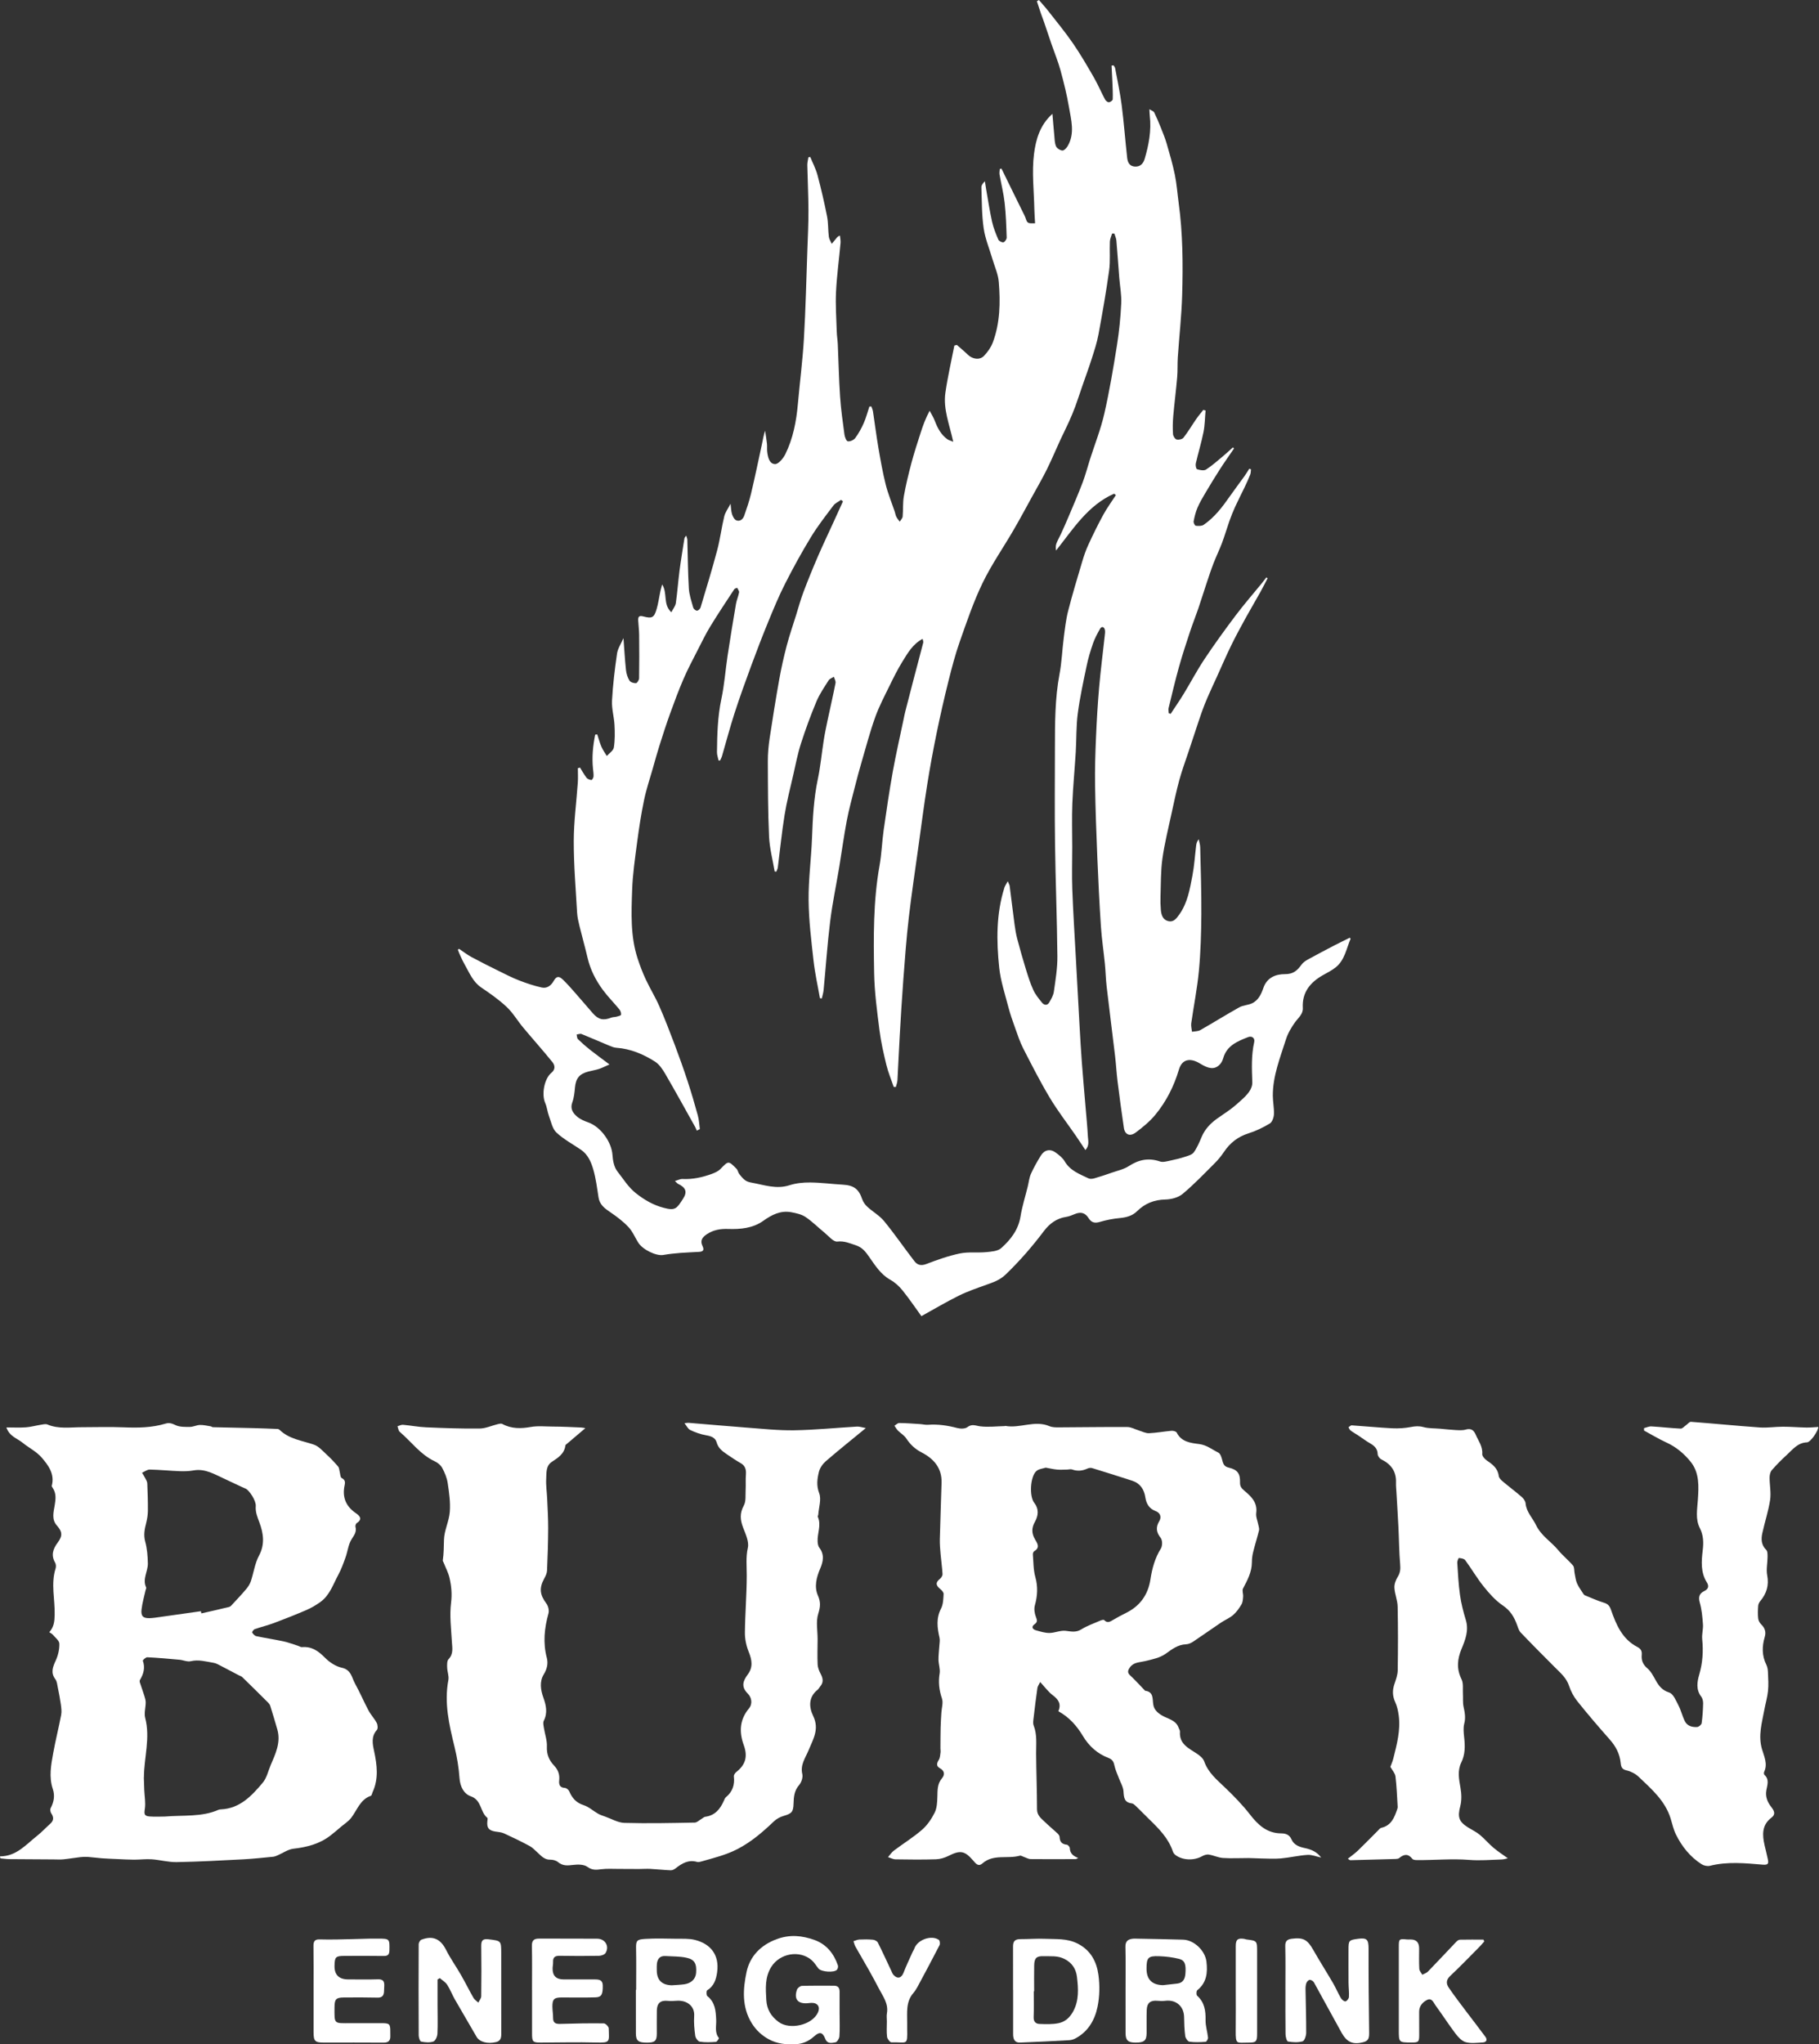 <svg width="154" height="173" viewBox="0 0 154 173" fill="none" xmlns="http://www.w3.org/2000/svg">
<rect x="0" y="0" width="154" height="173" fill="#333333" stroke="none"/>
<path d="M49.102 64.951C49.285 65.242 49.449 65.547 49.659 65.818C49.745 65.929 49.925 65.99 50.073 66.01C50.12 66.018 50.241 65.824 50.248 65.718C50.263 65.5 50.227 65.279 50.205 65.06C50.104 64.082 50.198 63.122 50.389 62.17C50.447 62.162 50.505 62.154 50.562 62.146C50.68 62.498 50.775 62.861 50.922 63.202C51.041 63.474 51.221 63.72 51.375 63.977C51.582 63.739 51.927 63.523 51.969 63.258C52.067 62.633 52.058 61.983 52.024 61.347C51.987 60.661 51.778 59.972 51.814 59.293C51.887 57.961 52.047 56.63 52.239 55.31C52.301 54.883 52.574 54.486 52.784 53.999C52.857 54.966 52.903 55.837 52.997 56.704C53.031 57.012 53.133 57.336 53.293 57.596C53.379 57.737 53.659 57.824 53.844 57.814C53.944 57.808 54.104 57.544 54.107 57.395C54.126 56.169 54.123 54.943 54.111 53.717C54.107 53.312 54.052 52.906 54.031 52.499C54.016 52.199 54.101 52.07 54.457 52.165C55.212 52.365 55.379 52.271 55.594 51.531C55.735 51.047 55.801 50.542 55.905 50.048C55.941 49.879 55.993 49.714 56.061 49.457C56.538 50.219 56.102 51.133 56.838 51.812C56.986 51.519 57.182 51.288 57.218 51.033C57.349 50.129 57.411 49.214 57.528 48.307C57.648 47.388 57.801 46.473 57.945 45.557C57.954 45.497 58.015 45.445 58.093 45.324C58.138 45.48 58.188 45.577 58.191 45.676C58.233 47.051 58.237 48.428 58.32 49.8C58.353 50.348 58.543 50.889 58.693 51.425C58.725 51.537 58.9 51.679 59.008 51.679C59.111 51.679 59.274 51.529 59.309 51.413C59.792 49.801 60.287 48.192 60.718 46.565C60.969 45.622 61.086 44.643 61.318 43.693C61.403 43.344 61.643 43.032 61.85 42.629C61.895 42.974 61.894 43.259 61.977 43.518C62.041 43.715 62.174 43.97 62.339 44.033C62.656 44.155 62.906 43.932 63.008 43.638C63.224 43.017 63.439 42.391 63.59 41.751C63.92 40.357 64.212 38.953 64.514 37.553C64.592 37.19 64.649 36.823 64.776 36.449C64.829 36.817 64.893 37.183 64.932 37.552C64.956 37.771 64.925 37.997 64.951 38.216C65.005 38.682 65.13 39.257 65.615 39.275C65.9 39.285 66.308 38.796 66.483 38.444C67.141 37.113 67.416 35.672 67.549 34.197C67.715 32.344 67.953 30.497 68.062 28.641C68.208 26.151 68.265 23.655 68.353 21.161C68.393 20.041 68.448 18.92 68.445 17.798C68.44 16.524 68.375 15.25 68.349 13.976C68.345 13.754 68.409 13.531 68.441 13.308C68.494 13.3 68.546 13.292 68.598 13.284C68.806 13.794 69.07 14.288 69.21 14.816C69.518 15.972 69.789 17.14 70.021 18.314C70.131 18.875 70.1 19.462 70.171 20.034C70.196 20.241 70.332 20.436 70.417 20.636C70.538 20.491 70.662 20.348 70.778 20.199C70.853 20.105 70.916 20.002 71.111 19.937C71.13 20.145 71.18 20.358 71.161 20.563C71.037 21.944 70.847 23.322 70.779 24.706C70.725 25.822 70.808 26.947 70.841 28.067C70.852 28.422 70.913 28.775 70.929 29.13C70.995 30.606 71.022 32.084 71.123 33.558C71.195 34.634 71.348 35.705 71.493 36.775C71.521 36.986 71.653 37.326 71.778 37.346C71.973 37.375 72.278 37.239 72.402 37.074C72.688 36.688 72.928 36.255 73.123 35.813C73.323 35.36 73.448 34.873 73.606 34.401C73.662 34.401 73.719 34.401 73.776 34.401C73.821 34.542 73.887 34.68 73.909 34.824C74.066 35.859 74.196 36.9 74.373 37.932C74.55 38.964 74.733 39.996 74.987 41.01C75.183 41.79 75.495 42.54 75.753 43.305C75.801 43.448 75.819 43.604 75.887 43.737C75.961 43.883 76.076 44.01 76.173 44.145C76.259 44.002 76.406 43.864 76.42 43.714C76.473 43.139 76.423 42.55 76.522 41.987C76.689 41.044 76.917 40.109 77.163 39.182C77.396 38.308 77.678 37.446 77.956 36.583C78.148 35.984 78.366 35.393 78.706 34.76C78.854 35.045 79.031 35.318 79.143 35.616C79.374 36.225 79.668 36.785 80.209 37.174C80.305 37.243 80.432 37.27 80.704 37.383C80.379 35.916 79.841 34.608 80.039 33.234C80.231 31.895 80.539 30.573 80.798 29.243C80.868 29.225 80.938 29.206 81.008 29.188C81.322 29.467 81.648 29.735 81.951 30.027C82.337 30.4 82.952 30.491 83.308 30.115C83.616 29.792 83.896 29.398 84.052 28.983C84.673 27.328 84.698 25.59 84.559 23.861C84.507 23.203 84.21 22.566 84.021 21.92C83.766 21.052 83.406 20.2 83.279 19.314C83.114 18.177 83.125 17.013 83.087 15.861C83.08 15.684 83.211 15.503 83.383 15.34C83.419 15.567 83.45 15.794 83.49 16.021C83.652 16.935 83.787 17.855 83.989 18.759C84.106 19.28 84.31 19.788 84.523 20.28C84.576 20.403 84.83 20.531 84.957 20.502C85.077 20.474 85.233 20.24 85.228 20.102C85.195 19.12 85.165 18.135 85.055 17.16C84.965 16.357 84.763 15.567 84.624 14.769C84.597 14.617 84.636 14.453 84.645 14.296C84.693 14.286 84.74 14.278 84.788 14.269C85.149 15.006 85.509 15.743 85.871 16.48C86.128 17.005 86.388 17.53 86.646 18.054C86.705 18.175 86.773 18.293 86.815 18.42C86.975 18.9 86.994 18.917 87.632 18.896C87.611 18.498 87.578 18.1 87.57 17.701C87.538 16.139 87.346 14.554 87.542 13.021C87.692 11.853 88.018 10.6 89.1 9.633C89.156 10.291 89.2 10.863 89.256 11.434C89.288 11.752 89.284 12.091 89.403 12.374C89.478 12.549 89.749 12.725 89.943 12.738C90.086 12.748 90.297 12.525 90.394 12.358C91.018 11.278 90.684 10.145 90.497 9.042C90.32 7.997 90.06 6.964 89.781 5.941C89.577 5.199 89.281 4.483 89.029 3.754C88.811 3.12 88.601 2.482 88.383 1.847C88.302 1.61 88.206 1.378 88.126 1.142C88.008 0.798 87.899 0.453 87.785 0.108C87.843 0.073 87.9 0.036 87.957 0C88.224 0.313 88.503 0.616 88.755 0.94C89.46 1.843 90.19 2.726 90.838 3.667C91.475 4.592 92.041 5.568 92.603 6.542C92.951 7.147 93.225 7.796 93.553 8.414C93.612 8.527 93.771 8.657 93.879 8.653C93.996 8.649 94.201 8.5 94.205 8.407C94.224 7.911 94.195 7.414 94.176 6.917C94.157 6.462 94.131 6.006 94.107 5.551C94.163 5.544 94.221 5.538 94.277 5.531C94.323 5.612 94.393 5.687 94.41 5.774C94.603 6.817 94.83 7.854 94.964 8.904C95.153 10.379 95.263 11.864 95.427 13.343C95.47 13.725 95.611 14.075 96.096 14.097C96.556 14.119 96.796 13.823 96.906 13.456C97.26 12.264 97.488 11.05 97.343 9.795C97.327 9.654 97.325 9.511 97.31 9.243C97.518 9.375 97.67 9.417 97.715 9.51C97.92 9.93 98.102 10.361 98.275 10.795C98.454 11.243 98.64 11.692 98.774 12.155C99.027 13.028 99.283 13.902 99.465 14.791C99.624 15.567 99.679 16.363 99.786 17.15C100.14 19.751 100.161 22.367 100.084 24.98C100.032 26.734 99.833 28.484 99.715 30.237C99.677 30.797 99.711 31.362 99.662 31.921C99.569 33.018 99.426 34.111 99.33 35.207C99.286 35.714 99.278 36.227 99.309 36.734C99.319 36.9 99.477 37.154 99.615 37.191C99.788 37.238 100.095 37.171 100.198 37.039C100.587 36.54 100.909 35.99 101.269 35.469C101.455 35.199 101.67 34.949 101.872 34.689C101.937 34.707 102.001 34.724 102.066 34.741C102.011 35.349 102.009 35.966 101.891 36.561C101.713 37.454 101.442 38.328 101.239 39.216C101.203 39.373 101.263 39.682 101.346 39.708C101.585 39.782 101.925 39.852 102.104 39.736C102.624 39.403 103.088 38.982 103.565 38.586C103.845 38.352 104.111 38.102 104.383 37.859C104.412 37.891 104.442 37.922 104.473 37.954C104.073 38.542 103.66 39.12 103.276 39.718C102.851 40.379 102.443 41.052 102.042 41.729C101.804 42.131 101.564 42.537 101.381 42.966C101.225 43.332 101.129 43.728 101.055 44.12C101.032 44.235 101.158 44.482 101.237 44.492C101.457 44.518 101.738 44.525 101.907 44.41C102.825 43.782 103.486 42.908 104.115 42.007C104.517 41.431 104.943 40.872 105.353 40.302C105.5 40.096 105.63 39.879 105.767 39.666C105.815 39.683 105.864 39.7 105.912 39.717C105.891 39.866 105.9 40.027 105.846 40.163C105.707 40.517 105.548 40.865 105.383 41.209C105.117 41.77 104.829 42.319 104.571 42.883C104.391 43.276 104.231 43.68 104.086 44.088C103.868 44.705 103.687 45.337 103.457 45.949C103.24 46.526 102.966 47.08 102.744 47.655C102.523 48.229 102.331 48.816 102.136 49.4C101.901 50.102 101.685 50.81 101.446 51.511C101.222 52.165 100.963 52.806 100.747 53.461C100.42 54.452 100.092 55.445 99.812 56.449C99.49 57.602 99.216 58.769 98.933 59.932C98.9 60.065 98.943 60.215 98.95 60.357C99.003 60.375 99.055 60.393 99.109 60.411C99.481 59.844 99.868 59.287 100.221 58.708C100.814 57.734 101.346 56.718 101.979 55.77C102.821 54.507 103.711 53.277 104.625 52.066C105.33 51.13 106.103 50.247 106.844 49.339C106.971 49.184 107.09 49.022 107.212 48.862C107.248 48.887 107.284 48.911 107.318 48.935C107.113 49.327 106.917 49.724 106.701 50.11C106.279 50.867 105.835 51.612 105.418 52.371C105.007 53.12 104.598 53.874 104.224 54.642C103.812 55.488 103.44 56.353 103.052 57.21C102.781 57.806 102.502 58.4 102.241 59C102.061 59.414 101.894 59.834 101.743 60.259C101.525 60.874 101.327 61.498 101.12 62.117C100.95 62.627 100.78 63.136 100.612 63.646C100.353 64.429 100.064 65.203 99.847 65.997C99.595 66.922 99.396 67.863 99.193 68.8C98.916 70.086 98.593 71.368 98.411 72.668C98.264 73.721 98.288 74.801 98.25 75.87C98.237 76.244 98.247 76.62 98.279 76.993C98.314 77.414 98.44 77.83 98.898 77.949C99.346 78.064 99.589 77.743 99.831 77.404C100.546 76.407 100.735 75.234 100.956 74.08C101.114 73.252 101.164 72.403 101.267 71.564C101.29 71.38 101.334 71.199 101.487 71.023C101.53 71.249 101.606 71.474 101.611 71.701C101.655 73.589 101.721 75.476 101.708 77.363C101.697 78.959 101.651 80.558 101.502 82.146C101.363 83.636 101.063 85.111 100.853 86.596C100.821 86.828 100.893 87.075 100.917 87.314C101.153 87.27 101.422 87.284 101.618 87.173C102.728 86.543 103.81 85.864 104.924 85.243C105.239 85.067 105.644 85.063 105.979 84.914C106.534 84.668 106.782 84.12 106.959 83.606C107.27 82.698 108.043 82.433 108.784 82.437C109.51 82.442 109.839 82.114 110.193 81.628C110.32 81.452 110.522 81.312 110.716 81.204C111.465 80.79 112.224 80.394 112.982 79.998C113.408 79.777 113.843 79.569 114.269 79.356C114.303 79.394 114.35 79.429 114.344 79.441C113.986 80.281 113.85 81.244 113.086 81.86C112.751 82.129 112.352 82.321 111.976 82.537C110.909 83.15 110.227 83.989 110.299 85.295C110.328 85.828 109.92 86.121 109.646 86.502C109.326 86.947 109.032 87.444 108.869 87.963C108.376 89.521 107.752 91.056 107.76 92.728C107.762 93.252 107.878 93.779 107.854 94.3C107.841 94.571 107.707 94.953 107.502 95.077C106.937 95.418 106.326 95.713 105.696 95.911C104.799 96.194 104.134 96.721 103.619 97.488C103.395 97.822 103.136 98.14 102.852 98.424C101.96 99.314 101.088 100.23 100.125 101.034C99.755 101.342 99.16 101.497 98.662 101.508C97.706 101.53 96.934 101.84 96.261 102.503C95.864 102.893 95.348 103.029 94.787 103.08C94.222 103.131 93.654 103.246 93.11 103.406C92.68 103.532 92.402 103.464 92.161 103.083C91.866 102.616 91.493 102.531 90.981 102.744C90.748 102.84 90.508 102.942 90.262 102.979C89.459 103.1 88.856 103.548 88.391 104.164C87.397 105.482 86.325 106.719 85.13 107.865C84.642 108.332 84.1 108.51 83.521 108.718C82.734 109.002 81.935 109.271 81.187 109.64C80.11 110.173 79.075 110.789 78.008 111.378C77.503 110.683 76.986 109.915 76.407 109.197C76.126 108.847 75.767 108.522 75.378 108.303C74.557 107.843 74.092 107.086 73.582 106.359C73.284 105.934 73.014 105.564 72.446 105.378C71.922 105.206 71.486 105.001 70.882 105.067C70.553 105.104 70.151 104.595 69.801 104.311C69.262 103.874 68.771 103.372 68.198 102.988C67.858 102.76 67.409 102.663 66.994 102.585C66.083 102.416 65.344 102.797 64.612 103.318C63.736 103.941 62.685 104.036 61.639 104C60.991 103.979 60.406 104.074 59.852 104.439C59.43 104.717 59.263 104.996 59.476 105.444C59.648 105.805 59.51 105.917 59.188 105.938C58.664 105.974 58.137 105.984 57.614 106.027C57.128 106.067 56.641 106.114 56.161 106.2C55.572 106.306 54.419 105.765 54.035 105.156C53.758 104.716 53.556 104.209 53.206 103.839C52.756 103.36 52.215 102.952 51.668 102.582C51.191 102.259 50.768 101.95 50.672 101.327C50.548 100.529 50.45 99.718 50.223 98.948C50.041 98.329 49.774 97.702 49.196 97.305C48.492 96.823 47.722 96.415 47.106 95.839C46.763 95.517 46.657 94.93 46.478 94.448C46.345 94.091 46.312 93.693 46.16 93.346C45.834 92.607 46.075 91.28 46.69 90.779C47.039 90.496 46.98 90.142 46.772 89.885C45.967 88.888 45.108 87.933 44.286 86.948C43.812 86.38 43.433 85.717 42.899 85.215C42.244 84.599 41.494 84.074 40.745 83.568C40.026 83.081 39.74 82.317 39.339 81.621C39.207 81.391 39.097 81.15 38.986 80.91C38.904 80.735 38.835 80.554 38.762 80.377C38.794 80.347 38.826 80.318 38.859 80.289C39.204 80.521 39.535 80.781 39.898 80.979C40.661 81.391 41.439 81.779 42.217 82.163C42.788 82.445 43.356 82.739 43.949 82.968C44.575 83.21 45.218 83.426 45.873 83.57C46.3 83.664 46.654 83.408 46.869 83.025C47.099 82.617 47.301 82.563 47.651 82.897C47.989 83.219 48.297 83.571 48.606 83.92C49.137 84.523 49.657 85.137 50.185 85.742C50.666 86.291 51.08 86.381 51.755 86.116C51.893 86.062 52.055 86.074 52.2 86.035C52.337 85.997 52.567 85.948 52.579 85.876C52.601 85.735 52.538 85.541 52.443 85.426C51.982 84.864 51.463 84.347 51.033 83.763C50.435 82.949 49.977 82.058 49.745 81.058C49.536 80.16 49.282 79.272 49.063 78.375C48.971 77.998 48.88 77.614 48.858 77.228C48.744 75.213 48.572 73.195 48.576 71.178C48.579 69.525 48.804 67.872 48.919 66.218C48.946 65.816 48.923 65.412 48.923 65.009C48.984 64.991 49.045 64.974 49.106 64.956L49.102 64.951ZM60.96 64.354C60.919 64.354 60.877 64.354 60.835 64.354C60.788 64.118 60.697 63.883 60.7 63.649C60.717 62.142 60.756 60.642 61.073 59.151C61.329 57.944 61.416 56.702 61.601 55.479C61.822 54.021 62.06 52.564 62.309 51.11C62.365 50.778 62.514 50.461 62.572 50.129C62.593 50.012 62.47 49.871 62.413 49.741C62.328 49.781 62.209 49.798 62.164 49.865C61.481 50.906 60.788 51.942 60.139 53.004C59.745 53.647 59.416 54.331 59.072 55.003C58.662 55.81 58.232 56.61 57.874 57.441C57.453 58.413 57.086 59.408 56.725 60.405C56.403 61.295 56.114 62.199 55.828 63.102C55.629 63.731 55.455 64.368 55.275 65.002C55.021 65.897 54.719 66.782 54.53 67.691C54.285 68.867 54.101 70.06 53.944 71.252C53.765 72.609 53.563 73.972 53.517 75.337C53.451 77.269 53.366 79.219 53.978 81.1C54.175 81.706 54.403 82.306 54.672 82.883C55.028 83.647 55.477 84.37 55.816 85.142C56.284 86.208 56.702 87.297 57.114 88.388C57.502 89.414 57.87 90.448 58.212 91.489C58.529 92.453 58.814 93.428 59.082 94.406C59.183 94.774 59.197 95.167 59.251 95.547C59.166 95.592 59.08 95.636 58.994 95.681C58.946 95.575 58.906 95.463 58.85 95.362C58.011 93.863 57.184 92.357 56.32 90.873C56.094 90.486 55.814 90.066 55.449 89.835C54.46 89.209 53.387 88.751 52.188 88.668C51.977 88.654 51.764 88.566 51.565 88.482C50.786 88.159 50.016 87.817 49.234 87.503C49.12 87.457 48.959 87.528 48.819 87.545C48.853 87.679 48.845 87.856 48.93 87.937C49.255 88.255 49.598 88.557 49.955 88.839C50.453 89.232 50.968 89.603 51.6 90.078C51.217 90.244 50.971 90.374 50.712 90.459C50.422 90.553 50.117 90.599 49.821 90.677C49.043 90.882 48.75 91.255 48.678 92.036C48.64 92.456 48.597 92.893 48.453 93.283C48.252 93.825 48.505 94.19 48.851 94.488C49.113 94.713 49.459 94.862 49.792 94.978C50.854 95.349 51.783 96.64 51.854 97.748C51.885 98.223 51.991 98.779 52.272 99.133C52.775 99.765 53.179 100.463 53.864 100.998C54.582 101.559 55.304 101.97 56.157 102.202C57.183 102.481 57.288 102.28 57.835 101.435C58.211 100.853 58.046 100.486 57.42 100.191C57.34 100.153 57.281 100.071 57.139 99.943C57.407 99.868 57.597 99.762 57.781 99.772C58.645 99.814 59.467 99.632 60.267 99.339C60.528 99.243 60.81 99.117 60.997 98.923C61.674 98.225 61.665 98.207 62.359 98.911C62.468 99.022 62.486 99.219 62.585 99.346C62.737 99.544 62.9 99.747 63.1 99.89C63.258 100.004 63.475 100.055 63.673 100.09C64.716 100.279 65.732 100.657 66.831 100.303C67.386 100.125 67.999 100.061 68.585 100.067C69.512 100.076 70.437 100.2 71.365 100.253C72.285 100.305 72.706 100.627 72.991 101.469C73.073 101.712 73.241 101.951 73.431 102.125C73.892 102.547 74.466 102.867 74.854 103.342C75.753 104.44 76.556 105.614 77.425 106.738C77.664 107.048 77.98 107.136 78.418 106.969C79.344 106.615 80.292 106.276 81.26 106.074C81.979 105.924 82.747 106.032 83.487 105.962C83.928 105.92 84.473 105.884 84.768 105.619C85.56 104.91 86.214 104.08 86.397 102.951C86.536 102.093 86.803 101.255 87.012 100.406C87.1 100.049 87.133 99.667 87.281 99.337C87.52 98.804 87.811 98.288 88.12 97.791C88.426 97.296 88.914 97.198 89.376 97.535C89.66 97.743 89.965 97.979 90.136 98.274C90.599 99.072 91.402 99.356 92.154 99.718C92.29 99.784 92.497 99.76 92.654 99.715C93.154 99.571 93.647 99.405 94.138 99.233C94.618 99.064 95.144 98.956 95.56 98.685C96.403 98.135 97.241 97.958 98.21 98.29C98.465 98.377 98.798 98.272 99.087 98.213C99.509 98.127 99.929 98.023 100.338 97.889C100.599 97.804 100.926 97.716 101.068 97.518C101.349 97.124 101.544 96.663 101.733 96.213C102.007 95.562 102.465 95.079 103.022 94.676C103.414 94.393 103.825 94.136 104.21 93.845C104.522 93.61 104.815 93.35 105.103 93.088C105.56 92.673 106.045 92.187 106.022 91.572C105.981 90.432 105.931 89.309 106.183 88.184C106.259 87.84 105.98 87.642 105.673 87.763C104.773 88.115 103.861 88.476 103.559 89.554C103.503 89.756 103.391 89.97 103.242 90.113C102.799 90.535 102.323 90.45 101.585 89.996C100.854 89.547 100.096 89.55 99.811 90.51C99.394 91.916 98.739 93.217 97.807 94.344C97.34 94.909 96.751 95.39 96.162 95.833C95.662 96.208 95.236 96.024 95.15 95.447C94.955 94.142 94.781 92.832 94.616 91.522C94.527 90.814 94.49 90.099 94.407 89.39C94.174 87.421 93.92 85.454 93.691 83.486C93.617 82.845 93.604 82.198 93.541 81.556C93.436 80.498 93.274 79.444 93.205 78.384C93.077 76.453 92.983 74.519 92.903 72.584C92.818 70.53 92.742 68.476 92.71 66.42C92.689 65.095 92.731 63.766 92.788 62.44C92.848 61.017 92.931 59.593 93.054 58.175C93.181 56.721 93.369 55.273 93.527 53.822C93.546 53.639 93.583 53.439 93.534 53.271C93.463 53.029 93.263 52.984 93.131 53.216C92.907 53.61 92.689 54.014 92.54 54.439C92.324 55.06 92.132 55.695 91.999 56.339C91.719 57.679 91.424 59.021 91.246 60.377C91.105 61.453 91.14 62.55 91.075 63.637C90.987 65.094 90.844 66.547 90.785 68.005C90.736 69.229 90.776 70.457 90.776 71.683C90.776 72.875 90.737 74.068 90.782 75.258C90.856 77.226 90.981 79.193 91.088 81.16C91.189 83.04 91.29 84.919 91.397 86.799C91.455 87.832 91.513 88.865 91.591 89.898C91.683 91.128 91.795 92.358 91.897 93.588C91.969 94.448 92.056 95.309 92.102 96.172C92.121 96.532 92.252 96.937 91.891 97.322C91.598 96.883 91.343 96.49 91.078 96.105C90.342 95.038 89.543 94.01 88.879 92.9C88.066 91.543 87.348 90.129 86.626 88.72C86.343 88.167 86.15 87.566 85.939 86.98C85.734 86.406 85.528 85.83 85.375 85.241C85.087 84.13 84.715 83.021 84.595 81.888C84.356 79.616 84.336 77.333 85.036 75.112C85.085 74.956 85.189 74.819 85.319 74.577C85.409 74.791 85.467 74.875 85.479 74.966C85.621 76.056 85.749 77.147 85.895 78.235C85.95 78.638 86.014 79.042 86.117 79.434C86.341 80.282 86.579 81.128 86.837 81.966C87.025 82.577 87.216 83.195 87.481 83.775C87.66 84.168 87.948 84.517 88.225 84.856C88.395 85.064 88.663 85.112 88.825 84.839C88.995 84.552 89.177 84.238 89.222 83.917C89.362 82.928 89.53 81.928 89.521 80.934C89.491 77.754 89.362 74.575 89.32 71.395C89.283 68.692 89.307 65.986 89.311 63.282C89.314 61.195 89.311 59.111 89.701 57.043C89.892 56.029 89.928 54.988 90.061 53.962C90.159 53.204 90.242 52.437 90.431 51.7C90.79 50.292 91.213 48.901 91.627 47.508C91.772 47.024 91.936 46.543 92.148 46.086C92.542 45.233 92.954 44.387 93.405 43.564C93.721 42.987 94.114 42.452 94.473 41.898C94.422 41.858 94.371 41.818 94.321 41.778C92.102 42.759 90.861 44.756 89.409 46.589C89.371 46.377 89.371 46.173 89.438 45.993C89.543 45.713 89.7 45.452 89.825 45.179C90.041 44.703 90.257 44.226 90.459 43.743C90.864 42.78 91.281 41.823 91.652 40.848C91.897 40.203 92.069 39.531 92.279 38.873C92.688 37.589 93.191 36.328 93.491 35.018C93.928 33.104 94.253 31.161 94.564 29.22C94.751 28.048 94.869 26.862 94.926 25.677C94.961 24.959 94.817 24.232 94.759 23.508C94.677 22.457 94.607 21.405 94.515 20.356C94.498 20.154 94.401 19.96 94.341 19.763C94.279 19.762 94.218 19.76 94.155 19.759C94.089 19.985 93.975 20.209 93.965 20.438C93.93 21.253 94.012 22.081 93.901 22.885C93.65 24.698 93.332 26.503 92.999 28.304C92.87 28.998 92.644 29.677 92.429 30.352C92.18 31.137 91.892 31.909 91.623 32.688C91.425 33.26 91.241 33.838 91.032 34.406C90.868 34.848 90.685 35.282 90.491 35.711C90.264 36.215 90.01 36.708 89.778 37.21C89.392 38.049 89.035 38.904 88.626 39.73C88.245 40.497 87.815 41.239 87.401 41.989C86.871 42.951 86.352 43.92 85.8 44.869C84.93 46.363 83.933 47.793 83.183 49.345C82.415 50.933 81.846 52.621 81.258 54.291C80.872 55.388 80.576 56.522 80.294 57.654C79.929 59.118 79.593 60.591 79.29 62.07C78.994 63.514 78.727 64.967 78.496 66.423C78.227 68.115 78.009 69.815 77.773 71.513C77.489 73.562 77.178 75.607 76.939 77.662C76.738 79.396 76.61 81.141 76.478 82.883C76.355 84.507 76.261 86.134 76.167 87.76C76.096 88.98 76.049 90.2 75.979 91.421C75.967 91.612 75.89 91.799 75.843 91.988C75.783 91.986 75.725 91.985 75.666 91.983C75.456 91.368 75.201 90.763 75.047 90.135C74.81 89.165 74.585 88.186 74.46 87.196C74.256 85.583 74.035 83.961 74.006 82.34C73.952 79.303 73.924 76.261 74.464 73.247C74.643 72.249 74.672 71.225 74.816 70.22C75.049 68.575 75.293 66.93 75.586 65.295C75.85 63.827 76.186 62.373 76.491 60.912C76.539 60.68 76.583 60.446 76.642 60.216C76.876 59.298 77.113 58.38 77.353 57.463C77.622 56.436 77.899 55.411 78.163 54.382C78.185 54.295 78.133 54.19 78.111 54.062C77.264 54.517 76.85 55.265 76.41 55.973C76.002 56.63 75.657 57.327 75.316 58.023C74.887 58.903 74.425 59.774 74.097 60.691C73.653 61.932 73.317 63.211 72.947 64.477C72.744 65.174 72.555 65.876 72.377 66.58C72.136 67.532 71.874 68.481 71.691 69.445C71.441 70.762 71.263 72.093 71.044 73.416C70.791 74.937 70.47 76.45 70.282 77.979C70.045 79.899 69.915 81.833 69.73 83.761C69.707 84.007 69.63 84.247 69.578 84.491C69.525 84.486 69.471 84.48 69.418 84.475C69.233 83.415 68.993 82.362 68.875 81.293C68.685 79.592 68.473 77.88 68.457 76.172C68.44 74.418 68.681 72.66 68.747 70.902C68.81 69.239 68.889 67.588 69.235 65.95C69.465 64.858 69.566 63.738 69.741 62.632C69.827 62.079 69.943 61.532 70.058 60.984C70.283 59.923 70.529 58.866 70.737 57.802C70.769 57.639 70.647 57.446 70.596 57.268C70.445 57.369 70.239 57.437 70.15 57.578C69.782 58.16 69.383 58.738 69.119 59.369C68.632 60.534 68.194 61.725 67.808 62.928C67.529 63.797 67.358 64.701 67.155 65.593C66.899 66.714 66.608 67.83 66.425 68.962C66.187 70.435 66.043 71.924 65.851 73.406C65.835 73.529 65.766 73.647 65.723 73.767C65.677 73.76 65.629 73.753 65.584 73.746C65.419 72.762 65.155 71.782 65.11 70.792C65.013 68.668 65.015 66.54 65.006 64.413C65.003 63.77 65.063 63.121 65.158 62.484C65.41 60.808 65.68 59.133 65.978 57.464C66.148 56.515 66.36 55.57 66.606 54.637C66.832 53.775 67.126 52.929 67.392 52.077C67.598 51.415 67.78 50.744 68.024 50.096C68.406 49.085 68.814 48.084 69.243 47.092C69.663 46.118 70.123 45.16 70.563 44.194C70.832 43.605 71.098 43.016 71.366 42.427C71.313 42.385 71.26 42.343 71.205 42.3C70.987 42.457 70.713 42.574 70.558 42.78C69.9 43.653 69.223 44.52 68.655 45.452C67.875 46.732 67.153 48.05 66.473 49.386C65.947 50.418 65.503 51.493 65.062 52.565C64.555 53.798 64.077 55.043 63.615 56.293C63.118 57.639 62.63 58.988 62.187 60.353C61.797 61.558 61.477 62.786 61.121 64.002C61.085 64.124 61.018 64.237 60.965 64.354H60.96Z" fill="white"/>
<path d="M91.29 157.224C91.214 157.259 91.138 157.324 91.063 157.325C89.792 157.332 88.522 157.339 87.251 157.324C87.058 157.322 86.868 157.202 86.676 157.138C86.564 157.1 86.435 157.009 86.341 157.037C85.303 157.335 84.111 156.869 83.175 157.69C82.813 158.007 82.589 157.677 82.383 157.438C81.664 156.61 81.293 156.555 80.292 157.058C79.972 157.219 79.594 157.33 79.24 157.341C78.1 157.377 76.957 157.365 75.817 157.346C75.603 157.343 75.391 157.224 75.18 157.158C75.348 156.969 75.491 156.746 75.69 156.597C76.476 156.006 77.321 155.487 78.061 154.844C78.506 154.457 78.867 153.926 79.131 153.394C79.324 153.005 79.346 152.511 79.359 152.061C79.376 151.498 79.345 150.958 79.752 150.482C80.003 150.186 79.977 149.859 79.578 149.639C79.237 149.449 79.308 149.209 79.486 148.918C79.591 148.746 79.595 148.509 79.627 148.298C79.643 148.185 79.618 148.067 79.618 147.951C79.622 147.364 79.621 146.778 79.635 146.192C79.645 145.774 79.674 145.357 79.698 144.94C79.722 144.537 79.868 144.095 79.749 143.74C79.51 143.031 79.43 142.354 79.551 141.615C79.613 141.245 79.461 140.843 79.455 140.456C79.449 140.054 79.506 139.652 79.53 139.251C79.543 139.031 79.588 138.8 79.541 138.592C79.349 137.753 79.243 136.946 79.672 136.12C79.857 135.765 79.864 135.305 79.888 134.889C79.896 134.752 79.729 134.574 79.598 134.467C79.202 134.14 79.201 133.91 79.588 133.601C79.698 133.513 79.804 133.33 79.796 133.197C79.765 132.64 79.681 132.086 79.634 131.531C79.597 131.109 79.558 130.684 79.568 130.261C79.607 128.666 79.669 127.072 79.715 125.477C79.751 124.224 79.049 123.438 78.011 122.904C77.465 122.622 77.057 122.233 76.722 121.722C76.551 121.462 76.249 121.292 76.023 121.065C75.904 120.945 75.823 120.79 75.724 120.651C75.859 120.571 75.996 120.421 76.131 120.422C76.722 120.428 77.313 120.475 77.903 120.513C78.123 120.527 78.345 120.588 78.562 120.572C79.402 120.509 80.213 120.63 81.025 120.841C81.3 120.913 81.701 120.924 81.899 120.772C82.296 120.47 82.608 120.657 82.998 120.704C83.677 120.786 84.375 120.699 85.065 120.683C85.081 120.683 85.099 120.664 85.113 120.667C86.355 120.898 87.602 120.156 88.85 120.69C89.089 120.792 89.384 120.791 89.653 120.79C91.585 120.783 93.516 120.749 95.447 120.762C95.773 120.764 96.096 120.955 96.422 121.055C96.706 121.14 96.996 121.296 97.277 121.285C97.915 121.258 98.548 121.134 99.186 121.08C99.331 121.068 99.571 121.131 99.622 121.233C100.022 122.03 100.811 122.112 101.521 122.202C102.164 122.284 102.623 122.669 103.149 122.929C103.346 123.026 103.437 123.404 103.508 123.672C103.587 123.968 103.712 124.121 104.027 124.196C104.766 124.37 105.005 124.7 104.983 125.446C104.974 125.76 105.083 125.93 105.341 126.145C105.912 126.621 106.476 127.137 106.354 128.038C106.31 128.364 106.473 128.718 106.538 129.06C106.565 129.208 106.626 129.37 106.592 129.505C106.439 130.124 106.244 130.733 106.091 131.353C106.023 131.628 105.988 131.918 105.987 132.201C105.985 133.033 105.609 133.724 105.236 134.429C105.145 134.602 105.262 134.875 105.246 135.1C105.229 135.326 105.219 135.58 105.11 135.765C104.917 136.092 104.688 136.42 104.404 136.667C104.095 136.933 103.696 137.093 103.354 137.324C102.568 137.853 101.796 138.404 101.007 138.929C100.836 139.042 100.62 139.139 100.42 139.147C99.72 139.174 99.234 139.558 98.688 139.948C98.194 140.299 97.525 140.433 96.912 140.578C96.453 140.688 95.964 140.661 95.654 141.111C95.495 141.341 95.418 141.532 95.675 141.773C96.106 142.174 96.5 142.613 96.91 143.038C96.921 143.05 96.929 143.076 96.94 143.077C97.688 143.173 97.557 143.759 97.64 144.261C97.707 144.667 97.98 144.934 98.367 145.166C98.865 145.465 99.552 145.547 99.785 146.212C99.824 146.324 99.906 146.437 99.898 146.545C99.825 147.587 100.626 147.937 101.318 148.394C101.57 148.56 101.858 148.793 101.951 149.059C102.289 150.021 103.032 150.619 103.727 151.286C104.467 151.996 105.191 152.736 105.818 153.543C106.514 154.44 107.269 155.145 108.473 155.149C108.864 155.15 109.17 155.27 109.335 155.649C109.553 156.147 110.018 156.298 110.48 156.395C111.036 156.512 111.509 156.728 111.851 157.195C111.465 157.114 111.075 156.947 110.696 156.97C109.939 157.018 109.192 157.202 108.435 157.269C107.868 157.319 107.292 157.278 106.721 157.27C106.382 157.266 106.044 157.238 105.706 157.237C104.984 157.234 104.259 157.278 103.541 157.23C103.135 157.203 102.743 157.005 102.335 156.943C102.153 156.915 101.928 156.994 101.758 157.089C101.081 157.469 100.103 157.435 99.507 156.972C99.419 156.903 99.336 156.798 99.301 156.692C98.925 155.554 98.106 154.745 97.279 153.941C96.926 153.596 96.583 153.24 96.227 152.898C96.106 152.783 95.965 152.629 95.819 152.611C95.17 152.531 95.151 152.106 95.116 151.586C95.091 151.211 94.865 150.851 94.729 150.483C94.596 150.122 94.424 149.769 94.347 149.397C94.281 149.082 94.171 148.89 93.855 148.77C92.913 148.411 92.197 147.774 91.679 146.906C91.164 146.044 90.51 145.31 89.602 144.813C89.869 144.191 89.605 143.816 89.128 143.457C88.748 143.171 88.458 142.764 88.064 142.342C87.957 142.561 87.85 142.696 87.829 142.843C87.709 143.681 87.605 144.521 87.508 145.361C87.482 145.579 87.437 145.827 87.512 146.018C87.814 146.792 87.716 147.587 87.72 148.383C87.731 149.959 87.795 151.533 87.796 153.107C87.796 153.634 88.15 153.881 88.456 154.179C88.806 154.517 89.183 154.825 89.538 155.158C89.619 155.235 89.706 155.355 89.709 155.459C89.723 155.87 89.912 156.067 90.323 156.109C90.418 156.118 90.565 156.288 90.57 156.389C90.593 156.86 90.865 157.071 91.285 157.229L91.29 157.224ZM88.527 124.201C88.308 124.276 87.946 124.302 87.735 124.494C87.218 124.964 87.132 126.623 87.558 127.172C87.974 127.71 87.911 128.26 87.614 128.791C87.326 129.306 87.33 129.764 87.63 130.272C87.814 130.585 88.084 130.964 87.563 131.267C87.492 131.308 87.437 131.447 87.444 131.535C87.496 132.175 87.482 132.839 87.652 133.45C87.882 134.277 87.839 135.048 87.613 135.856C87.531 136.15 87.586 136.525 87.697 136.818C87.801 137.095 87.868 137.253 87.581 137.457C87.287 137.665 87.411 137.88 87.704 137.963C88.077 138.068 88.464 138.192 88.845 138.189C89.306 138.185 89.778 137.955 90.224 138.008C90.692 138.064 91.088 138.167 91.541 137.887C92.044 137.576 92.616 137.378 93.162 137.14C93.26 137.097 93.438 137.051 93.48 137.097C93.756 137.394 93.989 137.229 94.248 137.078C94.595 136.874 94.95 136.681 95.311 136.504C96.511 135.916 97.198 134.965 97.4 133.644C97.54 132.728 97.78 131.849 98.283 131.043C98.42 130.823 98.421 130.346 98.271 130.153C97.891 129.664 97.829 129.256 98.151 128.717C98.338 128.403 98.256 128.036 97.846 127.879C97.291 127.669 97.049 127.265 96.962 126.69C96.864 126.043 96.526 125.525 95.866 125.31C94.73 124.94 93.59 124.582 92.448 124.233C92.331 124.198 92.172 124.229 92.055 124.282C91.632 124.475 91.214 124.517 90.768 124.355C90.638 124.308 90.473 124.362 90.323 124.364C90.043 124.367 89.761 124.387 89.484 124.362C89.199 124.337 88.917 124.268 88.526 124.199L88.527 124.201Z" fill="white"/>
<path d="M0.002 157.094C1.381 157.096 2.189 156.107 3.133 155.362C3.528 155.049 3.873 154.672 4.251 154.336C4.563 154.06 4.563 153.785 4.338 153.449C4.263 153.339 4.232 153.124 4.289 153.014C4.563 152.493 4.661 151.96 4.472 151.398C4.126 150.369 4.325 149.343 4.51 148.327C4.706 147.252 4.976 146.189 5.179 145.115C5.234 144.824 5.188 144.509 5.147 144.21C5.083 143.744 4.991 143.28 4.897 142.819C4.847 142.577 4.829 142.294 4.69 142.11C4.258 141.538 4.48 141.05 4.731 140.493C4.925 140.063 5.039 139.557 5.024 139.091C5.016 138.833 4.675 138.579 4.471 138.335C4.4 138.251 4.287 138.202 4.173 138.124C4.566 137.681 4.616 137.227 4.628 136.643C4.658 135.34 4.292 134.023 4.709 132.727C4.756 132.58 4.741 132.367 4.665 132.235C4.306 131.61 4.487 131.077 4.877 130.552C5.318 129.959 5.281 129.625 4.806 129.085C4.353 128.571 4.537 127.945 4.632 127.379C4.72 126.854 4.773 126.376 4.463 125.915C4.426 125.861 4.37 125.785 4.383 125.735C4.65 124.74 4.092 123.999 3.524 123.341C3.088 122.836 2.439 122.521 1.91 122.089C1.456 121.717 0.802 121.561 0.539 120.796C1.125 120.796 1.661 120.825 2.191 120.787C2.605 120.758 3.012 120.641 3.424 120.576C3.62 120.546 3.85 120.479 4.015 120.548C4.968 120.947 5.955 120.777 6.932 120.778C8.102 120.778 9.274 120.738 10.441 120.786C11.654 120.835 12.853 120.827 14.024 120.47C14.344 120.373 14.57 120.464 14.869 120.604C15.221 120.769 15.672 120.753 16.081 120.751C16.362 120.75 16.642 120.596 16.924 120.588C17.228 120.578 17.534 120.656 17.838 120.703C17.903 120.713 17.963 120.775 18.025 120.776C19.16 120.804 20.296 120.824 21.43 120.852C22.123 120.87 22.815 120.896 23.507 120.926C23.568 120.929 23.639 120.971 23.685 121.015C24.494 121.79 25.574 121.908 26.57 122.25C26.981 122.39 27.316 122.781 27.655 123.092C28.001 123.408 28.323 123.753 28.628 124.11C28.72 124.218 28.718 124.406 28.76 124.557C28.81 124.735 28.809 125.012 28.922 125.073C29.214 125.227 29.237 125.404 29.176 125.69C28.964 126.675 29.263 127.457 30.113 128.041C30.412 128.245 30.75 128.538 30.203 128.89C30.127 128.94 30.07 129.112 30.095 129.203C30.219 129.656 29.959 129.935 29.746 130.293C29.486 130.73 29.434 131.286 29.259 131.779C29.081 132.278 28.902 132.785 28.65 133.249C28.207 134.067 27.92 135.002 27.115 135.575C26.751 135.835 26.358 136.069 25.948 136.246C25.039 136.638 24.116 137.002 23.189 137.349C22.657 137.548 22.1 137.68 21.563 137.867C21.464 137.902 21.323 138.112 21.347 138.151C21.427 138.28 21.56 138.43 21.696 138.459C22.456 138.621 23.228 138.733 23.987 138.897C24.41 138.988 24.816 139.146 25.23 139.275C25.343 139.311 25.456 139.396 25.564 139.387C26.385 139.316 26.949 139.712 27.506 140.277C27.888 140.665 28.42 141.019 28.941 141.132C29.738 141.304 29.779 141.968 30.058 142.473C30.47 143.216 30.802 144.003 31.202 144.753C31.398 145.121 31.7 145.432 31.894 145.801C31.98 145.964 32.007 146.286 31.907 146.398C31.404 146.954 31.545 147.597 31.672 148.188C31.924 149.368 32.069 150.521 31.544 151.663C31.495 151.768 31.473 151.945 31.397 151.97C30.479 152.285 30.239 153.187 29.72 153.849C29.496 154.134 29.168 154.34 28.884 154.579C28.577 154.838 28.274 155.106 27.954 155.349C27.035 156.049 25.976 156.319 24.842 156.448C24.384 156.5 23.956 156.814 23.511 157.003C23.387 157.056 23.258 157.114 23.127 157.126C22.285 157.207 21.443 157.301 20.599 157.345C18.721 157.443 16.842 157.546 14.962 157.581C14.261 157.594 13.558 157.393 12.851 157.343C12.352 157.308 11.848 157.375 11.346 157.374C10.877 157.373 10.407 157.344 9.938 157.323C9.502 157.304 9.065 157.289 8.631 157.257C8.239 157.228 7.851 157.17 7.46 157.143C7.242 157.128 7.019 157.134 6.801 157.159C6.325 157.213 5.852 157.298 5.374 157.345C5.094 157.372 4.81 157.354 4.528 157.352C3.278 157.346 2.028 157.342 0.777 157.328C0.528 157.325 0.28 157.285 0.032 157.263C0.021 157.208 0.01 157.153 0 157.098L0.002 157.094ZM13.898 153.728C15.561 153.591 17.079 153.779 18.494 153.156C18.555 153.129 18.627 153.122 18.695 153.119C20.311 153.045 21.314 151.97 22.249 150.854C22.58 150.459 22.7 149.885 22.909 149.39C23.322 148.42 23.793 147.459 23.479 146.355C23.29 145.689 23.088 145.028 22.884 144.368C22.855 144.274 22.796 144.18 22.726 144.11C21.991 143.377 21.253 142.648 20.51 141.924C20.441 141.856 20.332 141.829 20.242 141.782C19.736 141.516 19.233 141.246 18.726 140.987C18.518 140.881 18.305 140.752 18.082 140.716C17.444 140.612 16.819 140.419 16.146 140.58C15.857 140.648 15.52 140.485 15.203 140.456C14.293 140.373 13.384 140.291 12.472 140.246C12.344 140.24 12.075 140.488 12.093 140.539C12.306 141.135 12.154 141.657 11.849 142.167C11.818 142.218 11.819 142.307 11.838 142.367C11.961 142.749 12.1 143.125 12.22 143.507C12.277 143.69 12.336 143.883 12.335 144.071C12.334 144.509 12.187 144.976 12.293 145.38C12.737 147.066 12.196 148.716 12.185 150.381C12.185 150.397 12.178 150.415 12.178 150.431C12.189 150.781 12.199 151.132 12.214 151.482C12.237 152.011 12.34 152.552 12.264 153.066C12.199 153.497 12.198 153.68 12.656 153.717C13.128 153.755 13.606 153.725 13.897 153.725L13.898 153.728ZM17.01 136.35C17.022 136.411 17.033 136.473 17.044 136.534C17.832 136.354 18.623 136.181 19.407 135.986C19.521 135.957 19.617 135.829 19.706 135.733C20.083 135.326 20.466 134.924 20.823 134.499C20.991 134.3 21.15 134.07 21.232 133.826C21.477 133.101 21.574 132.303 21.929 131.642C22.447 130.675 22.297 129.741 21.963 128.841C21.788 128.372 21.612 127.96 21.653 127.449C21.689 126.992 21.098 126.106 20.797 125.977C20.203 125.722 19.626 125.424 19.035 125.159C18.193 124.781 17.393 124.258 16.39 124.434C16.008 124.5 15.609 124.514 15.221 124.499C14.372 124.467 13.526 124.379 12.678 124.362C12.463 124.358 12.244 124.536 12.027 124.63C12.119 124.786 12.219 124.938 12.3 125.098C12.37 125.235 12.463 125.381 12.469 125.527C12.502 126.3 12.527 127.074 12.52 127.849C12.517 128.192 12.461 128.543 12.376 128.877C12.242 129.403 12.141 129.898 12.294 130.459C12.455 131.05 12.505 131.683 12.518 132.298C12.533 132.977 12.035 133.624 12.373 134.336C12.402 134.396 12.34 134.497 12.322 134.579C12.204 135.12 12.043 135.658 11.982 136.207C11.918 136.772 12.125 136.956 12.683 136.936C12.987 136.924 13.291 136.875 13.592 136.832C14.732 136.673 15.871 136.509 17.009 136.348L17.01 136.35Z" fill="white"/>
<path d="M117.713 149.515C117.787 149.311 117.895 149.074 117.958 148.825C118.26 147.624 118.587 146.421 118.417 145.165C118.366 144.785 118.284 144.394 118.125 144.05C117.888 143.535 117.872 143.051 118.051 142.523C118.179 142.142 118.328 141.744 118.334 141.35C118.361 139.551 118.365 137.752 118.327 135.953C118.315 135.421 118.082 134.895 118.054 134.362C118.037 134.055 118.17 133.701 118.338 133.433C118.552 133.088 118.574 132.775 118.54 132.38C118.449 131.338 118.445 130.289 118.394 129.243C118.346 128.267 118.283 127.291 118.227 126.316C118.211 126.029 118.178 125.742 118.188 125.456C118.22 124.513 117.765 123.902 116.943 123.497C116.797 123.426 116.64 123.208 116.636 123.054C116.624 122.567 116.335 122.337 115.963 122.123C115.624 121.927 115.311 121.686 114.983 121.47C114.772 121.33 114.548 121.209 114.345 121.058C114.264 120.996 114.225 120.878 114.165 120.785C114.256 120.727 114.351 120.615 114.439 120.62C115.586 120.696 116.732 120.811 117.88 120.868C118.4 120.893 118.935 120.858 119.445 120.761C119.814 120.691 120.134 120.664 120.51 120.766C120.96 120.888 121.448 120.864 121.919 120.905C122.356 120.943 122.791 120.996 123.228 121.018C123.514 121.032 123.818 121.057 124.085 120.979C124.526 120.851 124.769 121.017 124.93 121.394C125.156 121.927 125.541 122.398 125.49 123.046C125.475 123.223 125.703 123.475 125.884 123.599C126.368 123.927 126.805 124.254 126.886 124.898C126.906 125.057 127.059 125.227 127.195 125.341C127.731 125.794 128.295 126.214 128.825 126.673C128.981 126.809 129.142 127.028 129.159 127.222C129.225 127.958 129.748 128.446 130.037 129.05C130.481 129.975 131.323 130.456 131.927 131.187C132.309 131.649 132.79 132.03 133.178 132.489C133.302 132.636 133.265 132.916 133.31 133.134C133.371 133.425 133.4 133.732 133.517 133.999C133.659 134.318 133.876 134.603 134.065 134.9C134.091 134.941 134.132 134.982 134.175 135.001C134.71 135.216 135.239 135.463 135.79 135.629C136.127 135.73 136.272 135.896 136.387 136.224C136.827 137.488 137.344 138.719 138.632 139.38C138.925 139.531 139.019 139.734 138.992 140.034C138.949 140.504 139.088 140.86 139.476 141.189C139.781 141.448 139.98 141.848 140.184 142.21C140.451 142.685 140.73 143.042 141.321 143.231C141.664 143.34 141.891 143.911 142.098 144.311C142.32 144.738 142.428 145.224 142.643 145.656C142.848 146.067 143.268 146.175 143.688 146.148C143.825 146.139 144.045 145.953 144.064 145.824C144.143 145.272 144.176 144.711 144.19 144.153C144.194 143.96 144.143 143.722 144.028 143.575C143.569 142.988 143.688 142.307 143.857 141.725C144.15 140.724 144.215 139.74 144.112 138.716C144.07 138.301 144.205 137.871 144.175 137.454C144.131 136.834 144.073 136.204 143.904 135.61C143.769 135.134 143.879 134.841 144.279 134.648C144.65 134.468 144.696 134.214 144.503 133.907C143.97 133.051 144.046 132.119 144.156 131.191C144.233 130.538 144.224 129.928 143.911 129.313C143.523 128.554 143.693 127.725 143.745 126.912C143.817 125.787 143.893 124.631 143.119 123.684C142.565 123.005 141.899 122.444 141.08 122.071C140.431 121.774 139.818 121.4 139.189 121.061C139.188 120.992 139.186 120.924 139.185 120.856C139.394 120.804 139.605 120.698 139.811 120.71C140.639 120.757 141.464 120.856 142.291 120.895C142.436 120.902 142.591 120.712 142.738 120.61C142.881 120.511 143.028 120.31 143.161 120.321C145.104 120.467 147.043 120.662 148.986 120.798C149.634 120.843 150.293 120.735 150.946 120.735C151.607 120.735 152.268 120.793 152.929 120.805C153.265 120.811 153.602 120.775 153.94 120.757C153.958 121.047 153.299 122.048 152.983 122.059C152.19 122.087 151.771 122.668 151.27 123.123C150.823 123.529 150.395 123.962 150 124.417C149.87 124.569 149.817 124.831 149.817 125.043C149.816 125.676 149.954 126.323 149.86 126.938C149.716 127.883 149.408 128.802 149.202 129.739C149.091 130.247 149.104 130.741 149.531 131.158C149.651 131.275 149.644 131.553 149.644 131.756C149.643 132.273 149.518 132.807 149.613 133.302C149.779 134.158 149.562 134.854 149.024 135.497C148.934 135.605 148.862 135.758 148.852 135.895C148.826 136.251 148.814 136.612 148.852 136.966C148.87 137.141 148.978 137.337 149.106 137.462C149.418 137.764 149.532 138.105 149.41 138.515C149.168 139.322 149.158 140.108 149.544 140.884C149.638 141.073 149.671 141.307 149.679 141.523C149.701 142.05 149.736 142.583 149.682 143.105C149.625 143.65 149.465 144.183 149.365 144.725C149.163 145.816 148.839 146.887 149.175 148.028C149.353 148.637 149.675 149.271 149.356 149.946C149.325 150.013 149.331 150.151 149.377 150.192C149.817 150.59 149.62 151.058 149.54 151.515C149.445 152.057 149.643 152.516 149.967 152.928C150.201 153.225 150.353 153.533 149.986 153.809C149.152 154.436 149.191 155.267 149.391 156.148C149.481 156.543 149.588 156.936 149.667 157.333C149.732 157.658 149.74 157.839 149.246 157.797C147.753 157.673 146.25 157.519 144.759 157.894C144.545 157.947 144.244 157.878 144.053 157.755C143.085 157.132 142.385 156.255 141.883 155.233C141.677 154.815 141.579 154.344 141.44 153.895C140.974 152.383 139.817 151.395 138.733 150.361C138.463 150.103 138.078 149.903 137.714 149.821C137.316 149.731 137.245 149.529 137.21 149.191C137.135 148.429 136.8 147.789 136.29 147.212C135.355 146.156 134.436 145.084 133.554 143.984C133.245 143.599 132.992 143.134 132.839 142.665C132.619 141.995 132.124 141.582 131.662 141.119C130.683 140.137 129.703 139.156 128.745 138.153C128.583 137.982 128.511 137.715 128.426 137.482C128.186 136.823 127.856 136.284 127.229 135.862C126.609 135.444 126.086 134.849 125.61 134.259C125.042 133.552 124.584 132.758 124.045 132.026C123.951 131.898 123.7 131.867 123.515 131.844C123.481 131.84 123.366 132.105 123.375 132.24C123.434 133.154 123.477 134.071 123.606 134.976C123.707 135.691 123.888 136.4 124.099 137.091C124.368 137.976 124.057 138.765 123.738 139.535C123.373 140.413 123.3 141.226 123.738 142.111C123.907 142.454 123.829 142.923 123.853 143.336C123.875 143.699 123.832 144.073 123.906 144.424C124.01 144.905 124.099 145.355 123.967 145.859C123.872 146.223 123.917 146.636 123.959 147.021C124.04 147.755 124.053 148.462 123.713 149.155C123.375 149.847 123.518 150.566 123.647 151.295C123.736 151.798 123.757 152.357 123.629 152.844C123.392 153.751 123.488 154.152 124.304 154.656C124.634 154.86 124.993 155.029 125.288 155.275C125.697 155.613 126.042 156.029 126.447 156.371C126.832 156.696 127.26 156.968 127.656 157.254C127.564 157.274 127.351 157.35 127.136 157.356C126.219 157.385 125.296 157.467 124.387 157.393C122.906 157.274 121.433 157.423 119.957 157.409C119.826 157.408 119.639 157.39 119.574 157.306C119.216 156.849 118.859 156.901 118.46 157.238C118.391 157.297 118.268 157.312 118.168 157.315C116.883 157.354 115.598 157.388 114.313 157.419C114.273 157.419 114.231 157.37 114.113 157.294C114.414 157.052 114.706 156.851 114.959 156.609C115.53 156.059 116.082 155.488 116.644 154.928C116.738 154.835 116.832 154.702 116.947 154.677C117.79 154.486 118.052 153.809 118.29 153.109C118.311 153.045 118.334 152.977 118.33 152.911C118.276 152.053 118.249 151.19 118.145 150.338C118.112 150.064 117.876 149.815 117.715 149.523L117.713 149.515Z" fill="white"/>
<path d="M49.555 120.86C49.008 121.324 48.506 121.748 48.005 122.176C47.955 122.218 47.876 122.264 47.869 122.316C47.782 123.025 47.255 123.358 46.725 123.705C46.204 124.046 46.271 124.63 46.243 125.134C46.211 125.705 46.301 126.282 46.326 126.858C46.362 127.689 46.414 128.52 46.41 129.351C46.404 130.54 46.366 131.729 46.313 132.917C46.303 133.142 46.189 133.375 46.077 133.579C45.631 134.399 45.701 134.956 46.266 135.713C46.421 135.921 46.503 136.294 46.433 136.541C46.086 137.789 45.958 139.022 46.295 140.298C46.42 140.771 46.316 141.234 46.032 141.7C45.663 142.309 45.771 143.014 46.005 143.668C46.239 144.322 46.374 144.956 46.035 145.625C45.956 145.784 46.017 146.027 46.048 146.225C46.13 146.754 46.326 147.284 46.301 147.806C46.271 148.458 46.484 148.963 46.901 149.4C47.245 149.761 47.394 150.161 47.343 150.647C47.305 151.014 47.378 151.277 47.831 151.303C47.961 151.31 48.141 151.463 48.195 151.592C48.437 152.164 48.784 152.561 49.415 152.762C49.851 152.902 50.219 153.247 50.629 153.481C50.817 153.589 51.029 153.656 51.234 153.728C51.777 153.919 52.32 154.247 52.868 154.262C54.849 154.317 56.833 154.273 58.815 154.236C59.014 154.232 59.209 154.027 59.405 153.915C59.507 153.857 59.602 153.757 59.71 153.743C60.53 153.635 60.971 153.096 61.28 152.396C61.328 152.288 61.371 152.16 61.455 152.09C62.021 151.627 62.214 151.039 62.131 150.325C62.118 150.211 62.229 150.04 62.332 149.959C63.129 149.34 63.315 148.632 62.968 147.678C62.569 146.58 62.61 145.538 63.401 144.585C63.742 144.173 63.627 143.639 63.309 143.321C62.72 142.733 62.906 142.24 63.309 141.699C63.77 141.08 63.662 140.466 63.388 139.788C63.184 139.283 63.06 138.707 63.065 138.164C63.08 136.552 63.219 134.942 63.222 133.331C63.224 132.544 63.134 131.784 63.314 130.98C63.428 130.468 63.129 129.832 62.919 129.289C62.667 128.634 62.611 128.067 62.971 127.408C63.172 127.042 63.101 126.522 63.127 126.069C63.15 125.652 63.116 125.231 63.148 124.815C63.181 124.393 63.117 124.051 62.712 123.82C62.32 123.597 61.945 123.345 61.572 123.091C61.187 122.829 60.812 122.573 60.673 122.064C60.561 121.65 60.194 121.532 59.777 121.459C59.319 121.38 58.863 121.219 58.443 121.018C58.243 120.923 58.125 120.654 57.95 120.438C58.052 120.43 58.192 120.398 58.328 120.408C59.927 120.538 61.526 120.685 63.127 120.804C64.495 120.905 65.868 121.059 67.237 121.038C69.012 121.01 70.785 120.826 72.561 120.725C72.772 120.713 72.989 120.795 73.302 120.851C72.098 121.841 70.993 122.722 69.925 123.645C69.659 123.875 69.413 124.22 69.331 124.554C69.188 125.141 69.105 125.715 69.356 126.369C69.552 126.885 69.321 127.562 69.277 128.167C69.272 128.234 69.216 128.314 69.239 128.364C69.551 129.064 69.186 129.754 69.221 130.447C69.23 130.627 69.263 130.839 69.366 130.973C69.814 131.557 69.696 132.146 69.437 132.746C69.119 133.484 68.921 134.282 69.244 135.016C69.495 135.585 69.455 135.984 69.273 136.564C69.066 137.224 69.222 137.997 69.22 138.722C69.216 139.431 69.19 140.142 69.222 140.85C69.234 141.118 69.345 141.398 69.474 141.64C69.675 142.019 69.745 142.365 69.438 142.715C69.361 142.804 69.311 142.925 69.221 142.996C68.424 143.622 68.493 144.487 68.844 145.211C69.39 146.336 68.835 147.185 68.449 148.131C68.189 148.763 67.737 149.344 67.925 150.13C67.992 150.41 67.849 150.836 67.651 151.064C67.24 151.535 67.2 152.071 67.184 152.627C67.165 153.331 67.031 153.474 66.337 153.673C66.04 153.757 65.734 153.927 65.511 154.141C64.577 155.033 63.61 155.867 62.45 156.469C61.473 156.977 60.418 157.231 59.374 157.528C59.262 157.56 59.128 157.597 59.024 157.566C58.286 157.35 57.727 157.689 57.183 158.118C57.074 158.205 56.911 158.278 56.777 158.272C56.203 158.249 55.63 158.184 55.056 158.154C54.737 158.137 54.416 158.164 54.096 158.164C53.513 158.164 52.93 158.155 52.347 158.156C51.867 158.156 51.38 158.123 50.907 158.184C50.479 158.24 50.137 158.278 49.73 157.982C49.438 157.769 48.924 157.769 48.528 157.818C48.052 157.876 47.642 157.915 47.242 157.579C47.077 157.441 46.804 157.37 46.582 157.375C46.088 157.385 45.822 157.055 45.509 156.772C45.291 156.573 45.083 156.348 44.828 156.212C44.119 155.832 43.394 155.48 42.663 155.147C42.439 155.044 42.172 155.034 41.922 154.992C41.377 154.9 41.207 154.679 41.259 154.128C41.269 154.027 41.304 153.87 41.255 153.831C40.643 153.348 40.791 152.339 39.865 152.014C39.265 151.803 38.953 151.193 38.902 150.463C38.84 149.576 38.691 148.686 38.48 147.822C38.024 145.96 37.593 144.11 37.96 142.17C38.022 141.837 37.868 141.47 37.858 141.118C37.851 140.879 37.837 140.556 37.974 140.41C38.406 139.957 38.288 139.457 38.257 138.93C38.194 137.831 38.054 136.713 38.188 135.633C38.279 134.895 38.216 134.219 38.059 133.536C37.956 133.087 37.729 132.667 37.558 132.234C37.533 132.172 37.48 132.106 37.488 132.048C37.573 131.467 37.571 130.884 37.588 130.299C37.61 129.508 38.02 128.733 38.081 127.935C38.144 127.134 38.023 126.308 37.903 125.505C37.837 125.06 37.651 124.616 37.435 124.217C37.309 123.982 37.048 123.773 36.798 123.658C35.585 123.092 34.822 122.001 33.84 121.167C33.727 121.07 33.713 120.856 33.652 120.697C33.808 120.653 33.966 120.56 34.116 120.573C34.771 120.63 35.421 120.759 36.075 120.786C37.584 120.851 39.097 120.907 40.607 120.889C41.122 120.883 41.634 120.64 42.15 120.516C42.271 120.487 42.428 120.446 42.521 120.498C43.283 120.922 44.125 120.899 44.909 120.761C45.56 120.646 46.18 120.723 46.812 120.724C47.61 120.725 48.408 120.77 49.205 120.802C49.331 120.807 49.456 120.843 49.556 120.859L49.555 120.86Z" fill="white"/>
<path d="M108.824 168.36C108.824 167.134 108.843 165.907 108.813 164.681C108.803 164.249 108.999 164.112 109.366 164.065C110.338 163.94 110.687 164.141 111.178 165.002C111.72 165.954 112.308 166.879 112.86 167.824C113.097 168.23 113.278 168.67 113.516 169.076C113.595 169.21 113.78 169.377 113.903 169.367C114.019 169.357 114.194 169.136 114.203 168.999C114.228 168.596 114.172 168.189 114.169 167.784C114.162 166.852 114.168 165.922 114.167 164.991C114.167 164.211 114.196 164.175 114.972 164.07C115.734 163.967 115.868 164.136 115.866 164.911C115.86 167.291 115.882 169.671 115.914 172.051C115.922 172.65 115.75 172.765 115.189 172.871C114.016 173.089 113.704 172.226 113.289 171.486C112.596 170.25 111.932 168.997 111.241 167.759C111.18 167.65 111.006 167.542 110.887 167.544C110.787 167.546 110.646 167.694 110.603 167.806C110.539 167.975 110.525 168.17 110.528 168.353C110.545 169.576 110.591 170.8 110.584 172.023C110.582 172.277 110.442 172.702 110.281 172.748C109.893 172.857 109.447 172.833 109.042 172.762C108.938 172.744 108.839 172.359 108.836 172.141C108.817 170.881 108.827 169.62 108.826 168.36H108.824Z" fill="white"/>
<path d="M71.083 170.489C71.083 171.103 71.11 171.717 71.067 172.327C71.055 172.511 70.871 172.81 70.731 172.832C70.432 172.879 70.051 172.998 69.869 172.536C69.635 171.943 69.38 171.916 68.9 172.348C68.462 172.741 67.952 172.963 67.346 172.994C66.554 173.033 65.792 172.957 65.089 172.574C64.493 172.25 64.01 171.803 63.646 171.216C62.791 169.838 62.898 168.312 63.206 166.874C63.486 165.565 64.384 164.611 65.746 164.104C66.864 163.688 67.903 163.792 68.954 164.169C69.97 164.534 70.592 165.314 70.937 166.316C70.974 166.422 70.933 166.604 70.858 166.689C70.623 166.955 69.531 166.873 69.296 166.589C69.102 166.355 68.948 166.077 68.722 165.882C67.696 164.992 66.016 165.297 65.296 166.451C64.745 167.333 64.824 168.28 64.877 169.245C64.922 170.05 65.284 170.635 65.92 171.108C66.867 171.809 68.756 171.371 69.246 170.312C69.462 169.847 69.235 169.488 68.725 169.492C68.607 169.492 68.488 169.513 68.37 169.522C67.541 169.587 67.202 169.174 67.47 168.381C67.519 168.236 67.744 168.059 67.892 168.054C68.794 168.024 69.697 168.045 70.599 168.039C70.953 168.037 71.082 168.221 71.081 168.547C71.079 169.194 71.081 169.841 71.081 170.488H71.083V170.489Z" fill="white"/>
<path d="M53.858 168.389C53.858 167.215 53.874 166.04 53.851 164.865C53.839 164.22 53.927 164.122 54.622 164.079C55.499 164.025 56.381 164.053 57.261 164.066C57.787 164.073 58.332 164.038 58.833 164.164C60.125 164.488 60.921 165.397 60.714 166.899C60.628 167.525 60.446 168.07 59.87 168.431C59.795 168.478 59.798 168.852 59.885 168.921C60.554 169.449 60.602 170.182 60.634 170.938C60.657 171.45 60.483 171.995 60.862 172.465C60.886 172.493 60.707 172.787 60.611 172.794C60.157 172.828 59.692 172.848 59.246 172.776C59.09 172.752 58.886 172.465 58.861 172.277C58.784 171.725 58.733 171.158 58.77 170.604C58.827 169.744 58.13 169.248 57.272 169.315C57.023 169.335 56.77 169.346 56.522 169.321C55.934 169.261 55.625 169.51 55.61 170.119C55.595 170.782 55.61 171.447 55.606 172.111C55.602 172.711 55.438 172.857 54.787 172.859C54.034 172.86 53.838 172.703 53.835 172.065C53.83 170.839 53.833 169.615 53.833 168.389C53.841 168.389 53.849 168.389 53.858 168.389ZM56.863 168.005C57.217 167.979 57.574 167.969 57.925 167.921C58.52 167.84 58.897 167.467 58.934 166.954C58.992 166.178 58.809 165.818 58.11 165.67C57.538 165.548 56.936 165.568 56.347 165.53C55.88 165.498 55.661 165.756 55.614 166.188C55.594 166.372 55.604 166.56 55.605 166.747C55.61 167.558 56.029 167.978 56.861 168.005H56.863Z" fill="white"/>
<path d="M37.043 167.513C37.043 168.225 37.043 168.936 37.043 169.647C37.044 170.465 37.072 171.284 37.034 172.1C37.022 172.336 36.867 172.702 36.692 172.763C36.38 172.872 35.994 172.838 35.658 172.771C35.555 172.751 35.449 172.432 35.448 172.249C35.434 169.677 35.434 167.104 35.447 164.532C35.447 164.399 35.562 164.19 35.672 164.147C36.656 163.771 37.301 164.086 37.769 165.014C38.136 165.744 38.617 166.415 39.026 167.127C39.393 167.767 39.719 168.429 40.086 169.069C40.178 169.229 40.357 169.339 40.496 169.472C40.581 169.292 40.739 169.113 40.742 168.931C40.761 167.517 40.762 166.103 40.744 164.689C40.738 164.235 40.85 164.048 41.357 164.112C42.428 164.245 42.434 164.219 42.435 165.303C42.437 167.518 42.437 169.732 42.438 171.947C42.438 172.307 42.479 172.688 42.006 172.808C41.277 172.993 40.596 172.797 40.349 172.368C39.741 171.308 39.114 170.26 38.508 169.199C38.276 168.793 38.111 168.346 37.856 167.956C37.708 167.729 37.445 167.58 37.232 167.395C37.17 167.435 37.107 167.473 37.044 167.513H37.043Z" fill="white"/>
<path d="M95.292 168.376C95.292 167.168 95.311 165.959 95.282 164.751C95.27 164.278 95.496 164.11 95.902 164.063C96.02 164.05 96.14 164.056 96.259 164.059C97.562 164.085 98.865 164.103 100.168 164.144C101.1 164.173 102.031 165.079 102.14 166.001C102.251 166.933 102.163 167.783 101.36 168.427C101.28 168.492 101.272 168.814 101.35 168.883C101.983 169.45 102.081 170.162 102.066 170.957C102.056 171.447 102.223 171.938 102.273 172.432C102.284 172.549 102.15 172.782 102.07 172.788C101.615 172.822 101.152 172.841 100.703 172.779C100.56 172.759 100.37 172.486 100.345 172.309C100.273 171.774 100.256 171.229 100.247 170.687C100.231 169.777 99.564 169.201 98.654 169.317C98.441 169.343 98.22 169.338 98.007 169.317C97.406 169.256 97.102 169.493 97.084 170.099C97.064 170.745 97.079 171.392 97.075 172.039C97.07 172.686 96.873 172.856 96.136 172.855C95.501 172.855 95.294 172.662 95.293 172.053C95.29 170.827 95.293 169.602 95.292 168.376ZM98.464 167.994C98.867 167.949 99.272 167.908 99.676 167.859C100.154 167.8 100.32 167.471 100.357 167.043C100.424 166.242 100.318 165.896 99.823 165.77C99.272 165.63 98.694 165.564 98.124 165.544C97.199 165.51 97.068 165.668 97.068 166.6C97.068 167.512 97.534 167.977 98.465 167.995L98.464 167.994Z" fill="white"/>
<path d="M85.767 168.392C85.767 167.166 85.769 165.941 85.766 164.714C85.765 164.256 85.948 164.094 86.415 164.097C87.104 164.1 87.795 164.041 88.481 164.071C89.4 164.112 90.324 164.021 91.214 164.466C92.338 165.028 92.839 165.995 92.994 167.115C93.117 168.004 93.102 168.956 92.918 169.833C92.682 170.962 92.107 171.962 91.001 172.522C90.854 172.597 90.679 172.642 90.514 172.651C89.126 172.727 87.738 172.802 86.349 172.852C85.875 172.869 85.772 172.523 85.773 172.123C85.775 170.88 85.773 169.637 85.773 168.394C85.771 168.394 85.77 168.394 85.768 168.394L85.767 168.392ZM87.553 168.512C87.542 168.512 87.531 168.512 87.52 168.512C87.52 169.243 87.54 169.974 87.511 170.704C87.497 171.087 87.695 171.265 88.007 171.276C88.547 171.296 89.104 171.318 89.627 171.209C90.157 171.098 90.555 170.759 90.844 170.238C91.367 169.29 91.294 168.297 91.179 167.307C91.101 166.645 90.786 166.105 90.106 165.768C89.522 165.479 88.947 165.563 88.364 165.542C87.748 165.521 87.57 165.701 87.556 166.318C87.541 167.049 87.553 167.781 87.553 168.511V168.512Z" fill="white"/>
<path d="M26.546 168.371C26.546 167.145 26.558 165.919 26.539 164.693C26.533 164.315 26.63 164.11 27.042 164.121C27.547 164.134 28.053 164.136 28.558 164.126C29.47 164.11 30.381 164.079 31.293 164.057C31.531 164.051 31.77 164.057 32.009 164.057C32.988 164.055 32.989 164.069 32.969 165.055C32.961 165.41 32.833 165.53 32.481 165.525C31.374 165.509 30.268 165.515 29.161 165.519C28.42 165.521 28.338 165.606 28.321 166.337C28.302 167.116 28.69 167.505 29.484 167.506C30.318 167.506 31.153 167.526 31.986 167.498C32.635 167.475 32.532 167.914 32.522 168.294C32.512 168.668 32.53 169.062 31.955 169.047C31.002 169.024 30.048 169.028 29.095 169.036C28.457 169.041 28.326 169.184 28.321 169.828C28.312 171.325 28.237 171.214 29.699 171.211C30.568 171.209 31.435 171.209 32.304 171.21C32.98 171.21 33.043 171.274 33.042 171.927C33.042 172.046 33.039 172.165 33.044 172.285C33.063 172.69 32.888 172.862 32.465 172.859C30.797 172.845 29.128 172.855 27.46 172.855C26.658 172.855 26.546 172.74 26.547 171.948C26.549 170.756 26.547 169.565 26.547 168.373L26.546 168.371Z" fill="white"/>
<path d="M45.041 168.407C45.041 167.164 45.057 165.92 45.032 164.678C45.022 164.234 45.186 164.054 45.613 164.055C47.265 164.059 48.917 164.049 50.569 164.063C51.237 164.069 51.611 164.702 51.271 165.267C51.184 165.411 50.907 165.506 50.715 165.51C49.609 165.532 48.501 165.528 47.395 165.51C47.019 165.504 46.807 165.609 46.825 166.023C46.834 166.206 46.787 166.391 46.785 166.575C46.774 167.198 47.088 167.509 47.725 167.507C48.61 167.506 49.496 167.502 50.382 167.508C50.721 167.511 51.024 167.548 51.031 168.022C51.04 168.775 50.934 169.011 50.411 169.025C49.459 169.052 48.504 169.035 47.551 169.034C46.919 169.034 46.763 169.176 46.767 169.807C46.769 170.126 46.828 170.445 46.825 170.763C46.822 171.21 47.056 171.284 47.448 171.272C48.671 171.233 49.896 171.212 51.12 171.228C51.268 171.23 51.534 171.501 51.538 171.652C51.562 172.797 51.71 172.882 50.438 172.848C48.889 172.808 47.339 172.848 45.79 172.853C45.109 172.855 45.044 172.789 45.044 172.085C45.044 170.859 45.044 169.632 45.044 168.407H45.041Z" fill="white"/>
<path d="M125.657 164.298C125.527 164.445 125.403 164.599 125.265 164.738C124.437 165.571 123.624 166.419 122.768 167.223C122.411 167.558 122.436 167.886 122.659 168.212C123.132 168.904 123.644 169.569 124.148 170.24C124.681 170.95 125.232 171.647 125.757 172.364C125.956 172.637 125.826 172.83 125.512 172.845C125.037 172.868 124.534 172.941 124.092 172.818C123.762 172.726 123.455 172.398 123.232 172.102C122.643 171.325 122.118 170.503 121.541 169.717C121.369 169.482 121.231 169.04 120.818 169.244C120.437 169.434 120.149 169.764 120.148 170.244C120.148 170.891 120.15 171.537 120.152 172.184C120.154 172.796 120.098 172.852 119.483 172.848C118.42 172.842 118.424 172.842 118.426 171.759C118.429 169.427 118.426 167.096 118.426 164.763C118.426 164.084 118.447 164.063 119.096 164.124C119.198 164.133 119.301 164.13 119.403 164.128C119.901 164.118 120.148 164.372 120.146 164.89C120.145 165.466 120.128 166.041 120.16 166.614C120.169 166.784 120.323 166.946 120.411 167.111C120.576 167.022 120.774 166.967 120.899 166.838C121.708 166.003 122.499 165.15 123.303 164.31C123.379 164.23 123.502 164.148 123.605 164.146C124.267 164.132 124.931 164.139 125.593 164.139C125.615 164.191 125.636 164.244 125.659 164.296L125.657 164.298Z" fill="white"/>
<path d="M75.082 171.038C75.082 170.817 75.05 170.591 75.088 170.376C75.235 169.543 74.741 168.928 74.397 168.261C74.13 167.744 73.851 167.232 73.566 166.724C73.189 166.054 72.796 165.395 72.419 164.726C72.342 164.588 72.311 164.424 72.258 164.272C72.423 164.224 72.588 164.141 72.756 164.133C73.14 164.115 73.528 164.112 73.912 164.149C74.058 164.163 74.259 164.269 74.32 164.389C74.712 165.166 75.07 165.958 75.442 166.745C75.505 166.88 75.557 167.032 75.655 167.137C75.989 167.494 76.321 167.392 76.493 166.944C76.721 166.355 76.995 165.785 77.253 165.207C77.301 165.1 77.375 165.002 77.412 164.891C77.667 164.154 78.847 163.722 79.484 164.16C79.571 164.22 79.601 164.497 79.541 164.614C78.939 165.788 78.316 166.95 77.691 168.111C77.587 168.303 77.469 168.493 77.327 168.658C76.667 169.419 76.814 170.338 76.803 171.227C76.801 171.381 76.799 171.534 76.803 171.686C76.834 173.166 76.798 172.796 75.469 172.833C75.345 172.836 75.122 172.54 75.1 172.364C75.046 171.929 75.083 171.482 75.083 171.039L75.082 171.038Z" fill="white"/>
<path d="M104.621 168.414C104.621 167.172 104.621 165.931 104.621 164.689C104.621 164.138 104.787 163.995 105.329 164.075C105.395 164.085 105.459 164.118 105.525 164.126C106.432 164.239 106.428 164.238 106.428 165.182C106.425 167.478 106.428 169.774 106.429 172.069C106.429 172.788 106.359 172.86 105.646 172.857C104.709 172.853 104.604 173.053 104.618 171.831C104.632 170.691 104.621 169.553 104.621 168.413V168.414Z" fill="white"/>
</svg>
